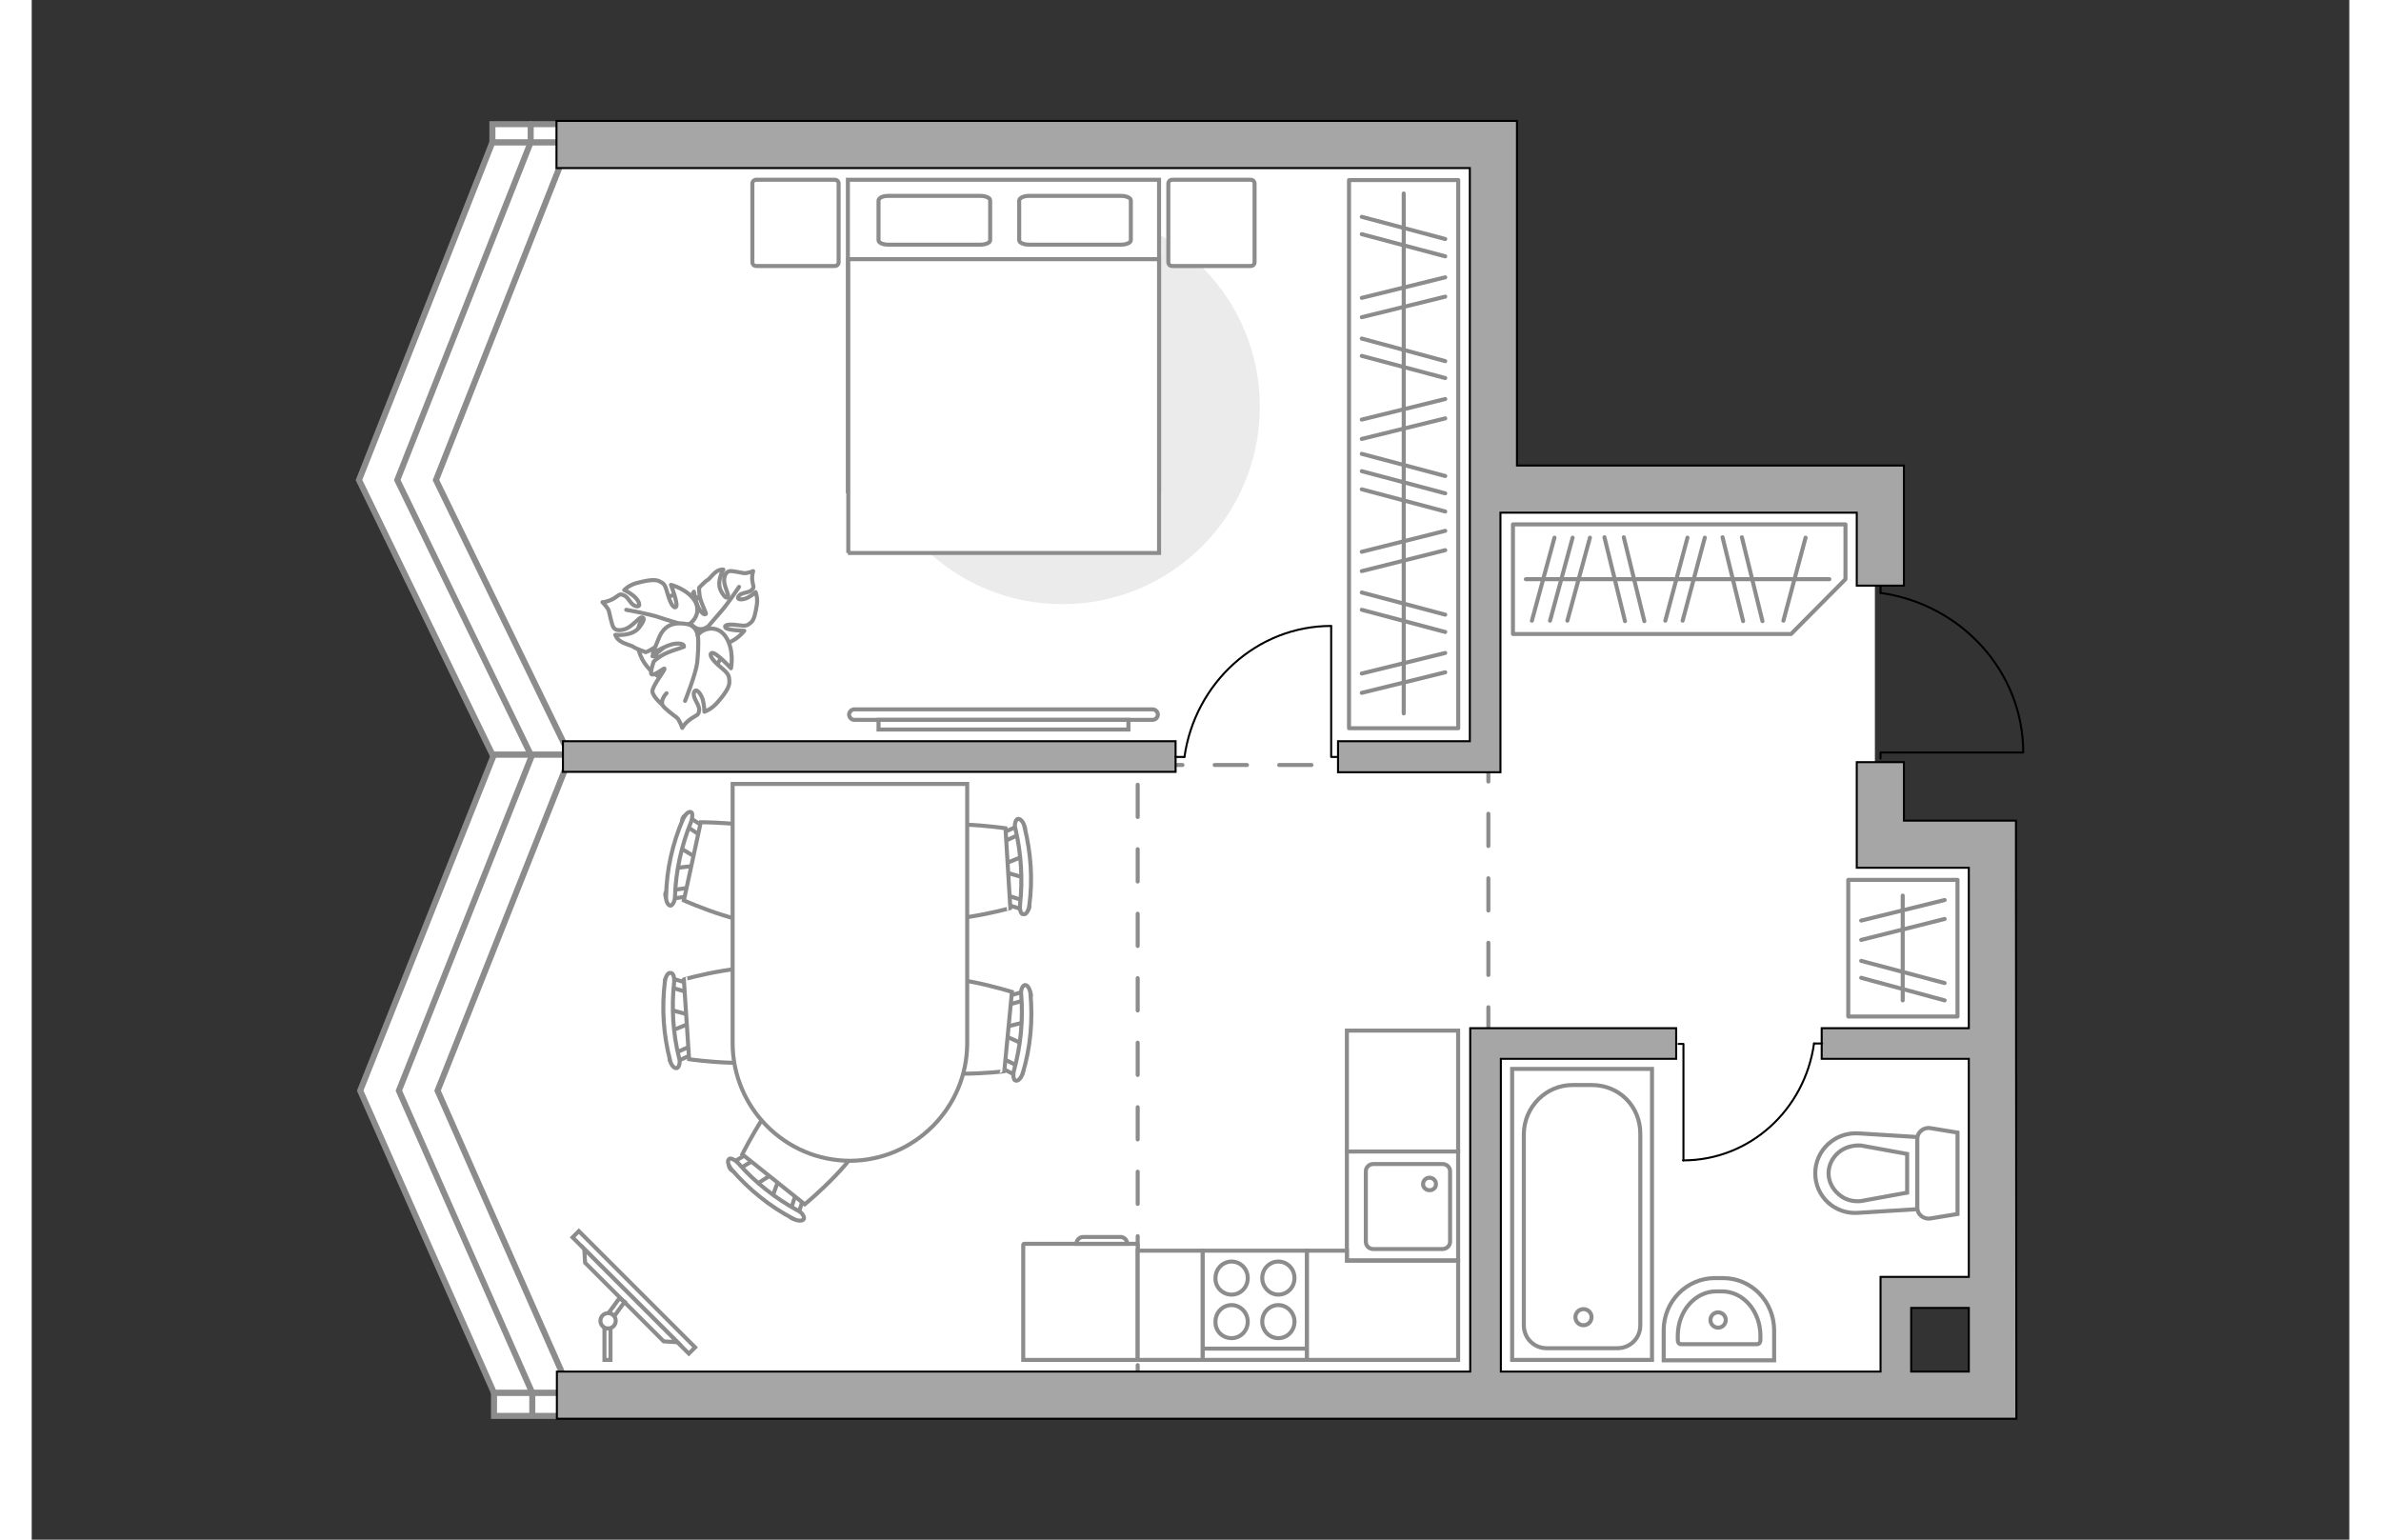 <?xml version="1.0" encoding="utf-8"?>
<!-- Generator: Adobe Illustrator 27.2.0, SVG Export Plug-In . SVG Version: 6.00 Build 0)  -->
<svg version="1.1" xmlns="http://www.w3.org/2000/svg" xmlns:xlink="http://www.w3.org/1999/xlink" x="0px" y="0px"
	 viewBox="0 0 575 382" style="enable-background:new 0 0 575 382;" xml:space="preserve" width="883" height="571">
<rect x="0" y="0" width="575" height="382" fill="#333333" stroke="none"/>
<style type="text/css">
	.st0{fill:#FFFFFF;}
	.st1{fill:#FFFFFF;stroke:#8C8C8C;stroke-width:1.5;stroke-linecap:round;stroke-miterlimit:10;}
	.st2{fill:none;stroke:#8C8C8C;stroke-width:1.5;stroke-miterlimit:10;}
	.st3{fill:#FFFFFF;stroke:#8C8C8C;stroke-miterlimit:10;}
	.st4{fill:none;stroke:#000000;stroke-width:0.5;stroke-linecap:round;stroke-linejoin:round;stroke-miterlimit:10;}
	.st5{fill:none;stroke:#8C8C8C;stroke-linecap:round;stroke-linejoin:round;stroke-miterlimit:10;stroke-dasharray:8;}
	.st6{fill:#A6A6A6;stroke:#000000;stroke-width:0.5;stroke-miterlimit:10;}
	.st7{fill:none;stroke:#8C8C8C;stroke-linecap:round;stroke-linejoin:round;stroke-miterlimit:10;}
	.st8{fill:#EBEBEB;}
	.st9{fill:#FFFFFF;stroke:#8C8C8C;stroke-linecap:round;stroke-linejoin:round;stroke-miterlimit:10;}
</style>
<g id="bg_1_">
	<path class="st0" d="M457.3,191.6l0-69.3l-95.9,0l0-84.7l-233,0l-16.5,37.8L92,119.6l37.4,68.3l-17.2,39.5L92,271.2l37.1,75
		l4.7-0.5l328.7,0v-25c0,0,24,2.2,24,0s0-110.4,0-110.4l-28.8,0L457.3,191.6z"/>
</g>
<g id="windows_1_">
	<g>
		<polygon class="st1" points="133.8,187.2 114.7,187.2 81.5,270.6 114.7,345.6 133.8,345.6 100.7,270.6 		"/>
		<polyline class="st2" points="124.2,187.2 91.1,270.6 124.2,345.6 		"/>
		<rect x="114.7" y="345.6" class="st1" width="19.1" height="5.7"/>
		<line class="st1" x1="124.2" y1="351.2" x2="124.2" y2="345.6"/>
	</g>
	<g>
		<polygon class="st1" points="133.4,35.3 114.3,35.3 81.2,119.1 114.3,187.2 133.4,187.2 100.3,119.1 		"/>
		<polyline class="st2" points="123.8,35.3 90.7,119.1 123.8,187.2 		"/>
		<rect x="114.3" y="30.8" class="st1" width="19.1" height="4.5"/>
		<line class="st1" x1="123.8" y1="35.3" x2="123.8" y2="30.8"/>
	</g>
</g>
<g id="plan">
	<g>
		<path id="Vector_134_00000155147777703545919410000010015883600380795029_" class="st3" d="M417.6,317.1h2c7.1,0,12.7,5.8,12.7,13
			v7.4h-27.4V330C404.9,322.9,410.6,317.1,417.6,317.1z"/>
		<path id="Vector_133_00000147939057337756142530000008692641021578187932_" class="st3" d="M417.9,320.4h1.5c5.2,0,9.5,4.9,9.5,11
			v1.1c0,0.5-0.3,1-0.8,1h-18.9c-0.5,0-0.8-0.4-0.8-1v-1.1C408.4,325.3,412.7,320.4,417.9,320.4z"/>
		<circle class="st3" cx="418.4" cy="327.5" r="1.9"/>
	</g>
	<g>
		<path id="wc_00000147929840778248410310000011850069525874062731_" class="st3" d="M453.8,298"/>
		<g id="Group_26_00000072268528779300575110000017443747828782472855_">
			<path id="Vector_130_00000147206012850079228670000011654560290529703822_" class="st3" d="M467.8,299.6l0-17
				c0-1.7,1.6-3,3.3-2.7l6.7,1.1l0,20.2l-6.7,1.1C469.4,302.6,467.8,301.3,467.8,299.6z"/>
			<path id="Vector_131_00000166661985259571031110000011352058748805033896_" class="st3" d="M442.5,291.1c0-5.7,4.9-10.3,10.8-9.9
				l14.5,0.9v17.9l-14.5,0.9C447.4,301.4,442.5,296.9,442.5,291.1z"/>
			<path id="Vector_132_00000110429806211270838220000017206497841166861988_" class="st3" d="M465.3,286.3l-11.5-2.1
				c-2.1-0.1-4.1,0.5-5.6,1.8c-1.5,1.3-2.4,3.2-2.4,5.1s0.9,3.8,2.4,5.1c1.5,1.4,3.5,2,5.6,1.8l11.5-2.1V286.3z"/>
		</g>
	</g>
	<g>
		<g>
			<path id="Vector_135_00000120529193132317264210000016576114986245767831_" class="st3" d="M402,265.2l0,72.2l-34.7,0l0-72.2
				L402,265.2z"/>
			<path id="Vector_136_00000171678300192723586870000008446437807413669055_" class="st3" d="M382.3,269.2l4.7,0
				c7,0,12.1,5.4,12.1,12.1l0,47.5c0,3.2-2.5,5.7-5.7,5.7l-17.5,0c-3.2,0-5.7-2.5-5.7-5.7l0-47.5
				C370.3,274.6,375.7,269.2,382.3,269.2z"/>
		</g>
		<circle class="st3" cx="385" cy="326.8" r="2"/>
	</g>
	<g>
		<path id="Vector_142_00000141429878279085494050000007307653803942998448_" class="st3" d="M316.4,310.3h-25.9v27.1h25.9V310.3z"
			/>
		<g id="Group_28_00000145751038004283640840000000542761930180733598_">
			<g id="Group_29_00000038378160085888472180000000140588020949127582_">
				<path id="Vector_143_00000070083155897911439550000009986360144780274358_" class="st3" d="M297.7,321.2c2.2,0,4-1.8,4-4.1
					c0-2.3-1.8-4.1-4-4.1c-2.2,0-4,1.8-4,4.1C293.6,319.3,295.4,321.2,297.7,321.2z"/>
				<path id="Vector_144_00000054954473239369737930000006248766171394062225_" class="st3" d="M297.7,332c2.2,0,4-1.8,4-4.1
					c0-2.2-1.8-4.1-4-4.1c-2.2,0-4,1.8-4,4.1C293.6,330.2,295.4,332,297.7,332z"/>
			</g>
			<g id="Group_30_00000035521005802909809150000005664701782837691304_">
				<path id="Vector_145_00000018942986389702832520000002930821340213669808_" class="st3" d="M309.3,321.2c2.2,0,4-1.8,4-4.1
					c0-2.3-1.8-4.1-4-4.1c-2.2,0-4,1.8-4,4.1C305.3,319.3,307.1,321.2,309.3,321.2z"/>
				<path id="Vector_146_00000174599407552375923400000009723598102752872586_" class="st3" d="M309.3,332c2.2,0,4-1.8,4-4.1
					c0-2.2-1.8-4.1-4-4.1c-2.2,0-4,1.8-4,4.1C305.3,330.2,307.1,332,309.3,332z"/>
			</g>
		</g>
		<path id="Vector_147_00000026129491288831392670000009703742613262145423_" class="st3" d="M290.5,334.6h25.6"/>
	</g>
	<g>
		<g id="Group_27_00000037682370931083017190000006378114489677054617_">
			<path id="Vector_140_00000019641667856289117200000007242768808634493072_" class="st3" d="M326.3,285.6l0,27.1l27.6,0l0-27.1
				L326.3,285.6z"/>
		</g>
		<path id="Vector_141_00000024690007709891503220000010734158885692109442_" class="st3" d="M351.9,308.1l0-17.5
			c0-1-0.8-1.8-1.9-1.8l-17.1,0c-1.1,0-1.9,0.8-1.9,1.8l0,17.5c0,1,0.8,1.8,1.9,1.8l17.1,0C351,309.9,351.9,309.1,351.9,308.1z"/>
		<path id="Vector_139_00000054973334451174040300000010134549524689475004_" class="st3" d="M345.2,293.8c0-0.9,0.7-1.6,1.6-1.6
			c0.9,0,1.6,0.7,1.6,1.6c0,0.9-0.7,1.5-1.6,1.5C345.9,295.3,345.2,294.6,345.2,293.8z"/>
	</g>
	<g id="Group_34_00000001629926066373731060000012745268578723684005_">
		<path id="Vector_158_00000168107456671827862260000008200220676267807623_" class="st4" d="M494,186.7l-35.3,0v1.5"/>
		<path id="Vector_159_00000035522458623919483150000011467288042431542161_" class="st4" d="M458.7,144.7l0,2.4"/>
		<path id="Vector_160_00000080925251777825916990000010910431869775814808_" class="st4" d="M458.7,147.1
			c20,2.8,35.4,19.5,35.4,39.6"/>
	</g>
	<polyline class="st5" points="361.4,257.9 361.4,189.8 274.4,189.8 274.4,343.3 	"/>
	<g>
		<path class="st6" d="M492.3,212.1v-8.5h-27.8v-14.5h-11.7v26.2h11.7v0l16.1,0v39.8l-36.5,0l0,7.6l36.5,0l0,54.1l-14.3,0v0l-7.6,0
			l0,23.5h-94.2l0-77.6l43.5,0l0-7.6l-43.5,0v0l-7.6,0l0,85.2l-226.6,0V352l350.4,0l0,0h11.7L492.3,212.1z M466.3,340.3l0-15.8
			l14.3,0v15.8H466.3z"/>
		<polygon class="st6" points="356.8,120.5 356.8,120.5 356.8,122.3 356.8,122.3 356.8,183.9 324.1,183.9 324.1,191.6 356.8,191.6 
			356.8,191.6 364.4,191.6 364.4,127.2 452.8,127.2 452.8,145.3 464.5,145.3 464.5,127.2 464.5,119.1 464.5,115.5 368.5,115.5 
			368.5,30 362.7,30 362.7,30 130.2,30 130.2,41.7 356.8,41.7 		"/>
		<rect x="131.8" y="183.9" class="st6" width="152" height="7.6"/>
	</g>
</g>
<g id="furniture_1_">
	<g id="Group_34_00000003817079638638390650000006014928329522122405_">
		<path id="Vector_158_00000002353418739162597710000004709577827171073941_" class="st4" d="M322.4,155.4l0,32.4h1.4"/>
		<path id="Vector_159_00000178913590206374124060000017440671203826682008_" class="st4" d="M283.8,187.8l2.2,0"/>
		<path id="Vector_160_00000012437897968239593150000006467491359118625958_" class="st4" d="M286,187.8
			c2.6-18.3,17.9-32.5,36.4-32.5"/>
	</g>
	
		<rect x="447.3" y="221.7" transform="matrix(-1.836970e-16 1 -1 -1.836970e-16 699.493 -228.995)" class="st7" width="33.9" height="27.1"/>
	<line class="st7" x1="474.6" y1="243.9" x2="453.9" y2="238.4"/>
	<line class="st7" x1="474.6" y1="248.2" x2="453.9" y2="242.6"/>
	<line class="st7" x1="474.6" y1="228" x2="453.9" y2="233.2"/>
	<line class="st7" x1="474.6" y1="223.3" x2="453.9" y2="228.4"/>
	<line class="st7" x1="464.2" y1="222.2" x2="464.2" y2="248.2"/>
	<line class="st7" x1="410.8" y1="133.4" x2="405.3" y2="154"/>
	<line class="st7" x1="415.1" y1="133.4" x2="409.6" y2="154"/>
	<line class="st7" x1="382.3" y1="133.4" x2="376.7" y2="154"/>
	<line class="st7" x1="377.8" y1="133.4" x2="372.2" y2="154"/>
	<line class="st7" x1="386.6" y1="133.4" x2="381" y2="154"/>
	<line class="st7" x1="395" y1="133.3" x2="400.1" y2="154.1"/>
	<line class="st7" x1="390.2" y1="133.3" x2="395.3" y2="154.1"/>
	<line class="st7" x1="440.1" y1="133.4" x2="434.6" y2="154"/>
	<line class="st7" x1="424.3" y1="133.3" x2="429.4" y2="154.1"/>
	<line class="st7" x1="419.5" y1="133.3" x2="424.6" y2="154.1"/>
	<line class="st7" x1="370.7" y1="143.7" x2="446" y2="143.7"/>
	
		<rect x="272.3" y="99.1" transform="matrix(6.123234e-17 -1 1 6.123234e-17 227.729 452.975)" class="st7" width="136" height="27.1"/>
	<line class="st7" x1="330" y1="88.3" x2="350.7" y2="93.8"/>
	<line class="st7" x1="330" y1="84" x2="350.7" y2="89.6"/>
	<line class="st7" x1="330" y1="116.9" x2="350.7" y2="122.4"/>
	<line class="st7" x1="330" y1="121.4" x2="350.7" y2="126.9"/>
	<line class="st7" x1="330" y1="112.6" x2="350.7" y2="118.1"/>
	<line class="st7" x1="330" y1="104.1" x2="350.7" y2="99"/>
	<line class="st7" x1="330" y1="108.9" x2="350.7" y2="103.8"/>
	<line class="st7" x1="330" y1="58.1" x2="350.7" y2="63.6"/>
	<line class="st7" x1="330" y1="53.8" x2="350.7" y2="59.3"/>
	<line class="st7" x1="330" y1="73.9" x2="350.7" y2="68.8"/>
	<line class="st7" x1="330" y1="78.7" x2="350.7" y2="73.6"/>
	<line class="st7" x1="330" y1="151.3" x2="350.7" y2="156.8"/>
	<line class="st7" x1="330" y1="147" x2="350.7" y2="152.5"/>
	<line class="st7" x1="330" y1="167.1" x2="350.7" y2="162"/>
	<line class="st7" x1="330" y1="171.9" x2="350.7" y2="166.8"/>
	<line class="st7" x1="330" y1="136.9" x2="350.7" y2="131.7"/>
	<line class="st7" x1="330" y1="141.7" x2="350.7" y2="136.5"/>
	<line class="st7" x1="340.4" y1="177" x2="340.4" y2="48"/>
	<path id="Vector_00000125564418688196695370000005804927818145338505_" class="st8" d="M304.7,100.9c0,27.1-21.9,49-49,49
		s-49-21.9-49-49s21.9-49,49-49S304.7,73.8,304.7,100.9z"/>
	<g>
		<path id="Vector_98_00000116232792336465505650000012102964759348118665_" class="st3" d="M279.7,121.9h-77.2V44.6h77.2V121.9z"/>
		<path id="Vector_99_00000036961528813332383060000013153332816454860973_" class="st3" d="M202.5,137.2h77.2V64.3h-68h-9.1v9.9
			V137.2z"/>
		<path id="Vector_100_00000011749941251223131810000001235365988490062756_" class="st7" d="M247.4,48.6h22.9
			c1.3,0,2.4,0.5,2.4,1.1v9.9c0,0.6-1.1,1.1-2.4,1.1h-22.9c-1.3,0-2.4-0.5-2.4-1.1v-9.9C245.1,49.1,246.1,48.6,247.4,48.6z"/>
		<path id="Vector_101_00000151533663663166304750000003684520159317626257_" class="st7" d="M212.5,48.6h22.9
			c1.3,0,2.4,0.5,2.4,1.1v9.9c0,0.6-1.1,1.1-2.4,1.1h-22.9c-1.4,0-2.4-0.5-2.4-1.1v-9.9C210.2,49.1,211.1,48.6,212.5,48.6z"/>
	</g>
	<path id="Vector_5_00000036252129287248388210000004509250108375091615_" class="st9" d="M178.8,65V45.6c0-0.6,0.4-1,1-1h19.4
		c0.6,0,1,0.4,1,1V65c0,0.6-0.4,1-1,1h-19.4C179.2,66,178.8,65.6,178.8,65z"/>
	<path id="Vector_5_00000104708346267930808940000008291414523436338088_" class="st9" d="M282,65V45.6c0-0.6,0.4-1,1-1h19.4
		c0.6,0,1,0.4,1,1V65c0,0.6-0.4,1-1,1H283C282.4,66,282,65.6,282,65z"/>
	<g>
		<path class="st3" d="M278.1,178.6c0.7,0,1.3-0.6,1.3-1.3s-0.6-1.3-1.3-1.3l-74,0c-0.7,0-1.3,0.6-1.3,1.3c0,0.7,0.6,1.3,1.3,1.3
			L278.1,178.6z"/>
		<rect x="210.1" y="178.6" class="st3" width="62" height="2.4"/>
	</g>
	<g>
		<path id="Vector_60_00000119798994751447725740000013095115621308892843_" class="st3" d="M169.6,151.5
			c-3.8-4.7-10.8-5.3-15.4-1.5c-4.7,3.8-5.3,10.8-1.5,15.4c3.8,4.7,10.8,5.3,15.4,1.5C172.8,163,173.5,156.1,169.6,151.5z"/>
		<path class="st9" d="M167.5,155.6c0,0-1.5,1.2-3.2-0.1c-1.7-1.4-2.9-3.1-1.5-5.8c1.3-2.7,1.5-2.9,1.5-2.9s0.5,3.2,1.5,4.6
			c1,1.4,1.5,1,1.5,0.8c0-0.2-1.4-2.9-1.6-4.5c-0.2-1.6-0.1-1.9-0.1-1.9s1.7-1.8,2.1-1.9c0.4-0.2,1.3-1.5,2.2-2.1
			c0.9-0.6,1.7-0.5,1.7-0.5s-1.8,3-0.6,5.3c1.2,2.2,1.7,1.8,1.8,1.3c0.1-0.5-1.1-2.7-1-4.1c0.1-1.4,0.7-2,1.4-2.1
			c0.7-0.1,2.8,0.4,3.5,0.5c0.7,0.1,2.3-0.5,2.3-0.5s-0.4,1-0.2,2.5c0.2,1.5,0.6,1.4-0.2,2.2c-0.8,0.8-2.5,0.5-3.2,1.5
			c-0.7,1,1,1,2.2,0.4c1.2-0.6,2-1.4,2-1.4s0.6,1.4,0.3,3.2c-0.3,1.8-0.6,3.7-1.5,4.4s-1.1,0.9-3.2,0.6c-2.2-0.3-3.5-0.1-3.1,0.6
			c0.4,0.7,4.7,0.8,4.7,0.8s-2.2,2.9-5.3,3.3C168.3,160,167.1,157.1,167.5,155.6z"/>
		<path class="st7" d="M175.5,145.6c0,0-2.8,4.2-4.3,5.9c-1,1.1-2.9,3.4-3.6,4.2c-1.1,1.3-2.6,2.2-4.2,2.8"/>
		<path class="st9" d="M162,155.3c0,0,2,1.1,1.3,3.5c-0.7,2.4-2,4.5-5.5,4.3c-3.6-0.2-3.8-0.3-3.8-0.3s3.2-2,4.2-3.8
			c1-1.7,0.4-2.1,0.2-2c-0.2,0.1-2.5,2.8-4.1,3.8c-1.6,1-2,1-2,1s-2.7-1-3-1.3c-0.3-0.3-2.2-0.7-3.2-1.4c-1.1-0.7-1.3-1.6-1.3-1.6
			s4.1,0.5,5.9-1.8c1.8-2.3,1.1-2.6,0.5-2.5c-0.6,0.1-2.4,2.4-4,2.9c-1.6,0.5-2.5,0.2-2.9-0.5c-0.4-0.7-0.9-3.2-1.1-4
			s-1.6-2.2-1.6-2.2s1.2,0,2.8-0.9c1.5-0.9,1.3-1.3,2.5-0.8c1.2,0.4,1.7,2.5,3.1,2.7c1.4,0.3,0.6-1.5-0.6-2.5
			c-1.2-1-2.4-1.5-2.4-1.5s1.2-1.3,3.3-1.8c2-0.5,4.2-1,5.4-0.4c1.2,0.6,1.4,0.7,2.1,3.2c0.7,2.5,1.6,3.8,2.1,3.1
			c0.5-0.7-1.3-5.4-1.3-5.4s4.1,1,6,4.1C166.3,152.4,163.7,155,162,155.3z"/>
		<path class="st7" d="M147.5,151.3c0,0,5.7,1,8.3,1.9c1.7,0.6,4.9,1.5,6.2,1.9c1.9,0.6,3.6,1.8,4.9,3.3"/>
		<g>
			<path class="st9" d="M157.5,172c-1.2,1.3-1.3,2.4-0.9,3.1c0.5,0.7,2.7,2.4,3.4,2.9s1.4,2.6,1.4,2.6s0.6-1.2,2.2-2.3
				c1.6-1.1,1.8-0.7,2-2.1c0.1-1.4-1.6-2.9-1.3-4.3c0.4-1.5,1.7,0.1,2.2,1.7c0.4,1.6,0.4,3,0.4,3s1.8-0.6,3.3-2.4
				c1.5-1.7,3-3.7,2.9-5.1c-0.1-1.4,0-1.8-2.2-3.6s-3-3.3-2.1-3.5c1-0.2,4.7,3.8,4.7,3.8s0.9-4.5-1.3-7.8c-2.2-3.3-6-2-7-0.3
				c0,0-0.1-2.5-2.8-2.9c-2.7-0.4-5.3-0.1-6.8,3.5c-1.5,3.6-1.5,3.8-1.5,3.8s3.5-2.2,5.6-2.4c2.2-0.2,2.2,0.6,2.1,0.8
				c-0.1,0.1-3.9,1.1-5.6,2.2s-1.9,1.5-1.9,1.5s-1,2.9-0.5,3.1c0.8,0.4,3.1-1.7,3.2-1.4c0.1,0.5-3.1,4.3-3,5.7
				c0.2,1.4,2.5,3.3,2.5,3.3"/>
			<path class="st7" d="M162.1,173.9c0,0,2.6-6.5,3-9.4c0.2-1.9,0.4-4.7,0.2-6.7"/>
		</g>
	</g>
	<g>
		<path id="Vector_8_00000119831183588608095250000002863093651086713771_" class="st3" d="M274.2,308.6l-28,0
			c-0.1,0-0.2,0.1-0.2,0.2v28.6h28.4v-28.6C274.4,308.7,274.3,308.6,274.2,308.6z"/>
		<path id="Vector_9_00000000216856965880113590000013460643328797046699_" class="st3" d="M259.2,308.6h12.6c0-1-0.8-1.7-1.7-1.7
			h-9.2C259.9,306.9,259.2,307.7,259.2,308.6z"/>
	</g>
	<g>
		
			<rect x="129.1" y="319.6" transform="matrix(-0.707 -0.707 0.707 -0.707 28.354 653.075)" class="st3" width="40.8" height="2.2"/>
		<polygon class="st3" points="137.3,313.3 156.8,332.8 160.2,333 137.1,309.9 		"/>
		<g>
			<path class="st3" d="M143,329.6c-0.3,0-0.6-0.1-0.9-0.2v8h1.5v-7.9C143.4,329.5,143.2,329.6,143,329.6z"/>
			<path class="st3" d="M143.1,325.8c0.6,0,1.1,0.3,1.4,0.8l2.6-3.6l-1.3-0.9L143.1,325.8z"/>
		</g>
		<circle class="st3" cx="143" cy="327.7" r="1.9"/>
	</g>
	<g id="Group_34_00000132781539696171275720000005541677689184008108_">
		<path id="Vector_158_00000010993827457649354380000018428075590150770084_" class="st4" d="M409.8,287.9l0-28.9h-1.2"/>
		<path id="Vector_159_00000106129609551685483130000015137481727708322979_" class="st4" d="M444.2,258.9h-2"/>
		<path id="Vector_160_00000034778803740123459230000014953614042809886091_" class="st4" d="M442.2,258.9
			c-2.3,16.4-15.9,29-32.5,29"/>
	</g>
	<rect x="274.4" y="310.3" class="st3" width="16.1" height="27.1"/>
	<polygon class="st3" points="326.3,312.8 326.3,310.3 316.4,310.3 316.4,337.4 325.2,337.4 326.3,337.4 353.9,337.4 353.9,312.8 	
		"/>
	<rect x="326.3" y="255.7" class="st3" width="27.6" height="30"/>
	<polygon class="st7" points="367.5,130.1 367.5,157.3 436.5,157.3 450,143.7 450,130.1 	"/>
	<g>
		<g id="Group_2_00000171719462232555664950000015559425560837990817_">
			<g id="Group_3_00000177452780643488972200000004162989049702054065_">
				<path id="Vector_10_00000117658606495642997530000004530315338742516381_" class="st3" d="M246.4,217.8l-5.6-1.6l-0.1-1.6
					l5.4-2.2L246.4,217.8z"/>
			</g>
			<g id="Group_4_00000106859653855997895460000003175596925884317374_">
				<path id="Vector_11_00000029761997192496490210000010850619398933032071_" class="st3" d="M240.4,207.6c0-0.5,0.3-1,0.6-1l4.4-2
					c0.5-0.2,0.8,0.1,1,0.7c0.2,0.6-0.1,1.3-0.4,1.3l-4.4,2c-0.5,0.2-0.8-0.1-1-0.7C240.4,207.8,240.4,207.8,240.4,207.6z"/>
			</g>
			<g id="Group_5_00000034058103628602936780000011702590236886540723_">
				<path id="Vector_12_00000088811053564486796690000018309411371910739877_" class="st3" d="M241.3,223.3c0-0.2,0-0.2,0-0.3
					c0.1-0.6,0.4-1,0.9-0.8l4.7,1.5c0.5,0.1,0.7,0.7,0.6,1.4c-0.1,0.6-0.4,1-0.9,0.8l-4.7-1.5C241.7,224.2,241.4,223.8,241.3,223.3z
					"/>
			</g>
			<path id="Vector_13_00000075870423972708404340000001404099422814255489_" class="st3" d="M219.6,226.7
				c-3.7-3.2-4.4-16.1-1.2-19.8c3.8-4.3,23.2-1.4,23.2-1.4l1.2,19.8C242.9,225.3,224,230.5,219.6,226.7z"/>
			<path id="Vector_14_00000155144174755499847440000002882418714090704798_" class="st3" d="M245.2,224.6
				c0.7-6.3,0.3-12.8-1.1-18.8c-0.4-1.2,0-2.4,0.5-2.6c0.6-0.2,1.5,0.7,1.7,1.9c1.6,6.4,2.1,13.1,1.2,19.6c-0.2,1.3-0.8,2.3-1.4,2.1
				C245.5,227,245.1,225.9,245.2,224.6z"/>
		</g>
		<g id="Group_2_00000163064332960502931740000011722105673931128478_">
			<g id="Group_3_00000064355619367511703090000017320528339681722784_">
				<path id="Vector_10_00000048478406447167737390000000641946687950003596_" class="st3" d="M160.6,210.2l5,3l-0.3,1.5l-5.8,0.7
					L160.6,210.2z"/>
			</g>
			<g id="Group_4_00000117643387199977655460000006538462499331187097_">
				<path id="Vector_11_00000097486734300058072910000002999596187544267666_" class="st3" d="M163.6,221.6
					c-0.1,0.5-0.5,0.9-0.8,0.8l-4.8,0.7c-0.5,0.1-0.7-0.3-0.8-1s0.4-1.2,0.7-1.1l4.8-0.7c0.5-0.1,0.7,0.3,0.8,1
					C163.7,221.5,163.7,221.5,163.6,221.6z"/>
			</g>
			<g id="Group_5_00000174587120726197225010000001075335524989936769_">
				<path id="Vector_12_00000134240116010921407690000018424580301721321894_" class="st3" d="M167,206.3c0,0.2,0,0.2-0.1,0.3
					c-0.3,0.6-0.7,0.8-1.1,0.6l-4.1-2.7c-0.4-0.3-0.4-0.9-0.2-1.5c0.3-0.6,0.7-0.8,1.1-0.6l4.1,2.7
					C166.9,205.3,167.1,205.8,167,206.3z"/>
			</g>
			<path id="Vector_13_00000138563271161785919450000014334802179667457203_" class="st3" d="M188.8,208.9
				c2.6,4.1-0.1,16.7-4.2,19.4c-4.9,3.1-22.8-4.9-22.8-4.9L166,204C166,204,185.6,204,188.8,208.9z"/>
			<path id="Vector_14_00000018931298288553039650000007758032872133544624_" class="st3" d="M163.6,203.9c-2.4,5.9-3.8,12.2-4,18.5
				c0,1.3-0.7,2.3-1.1,2.3c-0.6,0-1.2-1.1-1.1-2.3c0.1-6.6,1.6-13.2,4.2-19.2c0.6-1.2,1.4-2,2-1.7C164,201.6,164,202.7,163.6,203.9z
				"/>
		</g>
		<g id="Group_2_00000128470179006802187060000004362124481109199007_">
			<g id="Group_3_00000126309049776028652150000012499414265285470882_">
				<path id="Vector_10_00000045593914430267373950000007658450282782203277_" class="st3" d="M158.3,250.5l5.6,1.5l0.1,1.6
					l-5.4,2.2L158.3,250.5z"/>
			</g>
			<g id="Group_4_00000029758562107237805180000010502145520099036075_">
				<path id="Vector_11_00000153695340848522438870000010248065965199631283_" class="st3" d="M164.3,260.7c0,0.5-0.3,1-0.6,1
					l-4.4,2c-0.5,0.2-0.8-0.1-1-0.7c-0.2-0.6,0.1-1.3,0.4-1.3l4.4-2c0.5-0.2,0.8,0.1,1,0.7C164.3,260.5,164.3,260.5,164.3,260.7z"/>
			</g>
			<g id="Group_5_00000032632612372394318270000005743208329100337048_">
				<path id="Vector_12_00000134937718641379991650000009796398569125629570_" class="st3" d="M163.3,245c0,0.2,0,0.2,0,0.3
					c-0.1,0.6-0.4,1-0.9,0.8l-4.7-1.4c-0.5-0.1-0.7-0.7-0.6-1.4c0.1-0.6,0.4-1,0.9-0.8l4.7,1.4C162.9,244,163.2,244.5,163.3,245z"/>
			</g>
			<path id="Vector_13_00000062154380511957013300000004532074506241530511_" class="st3" d="M185,241.5c3.7,3.2,4.5,16.1,1.3,19.8
				c-3.8,4.3-23.2,1.5-23.2,1.5l-1.3-19.8C161.7,243,180.6,237.7,185,241.5z"/>
			<path id="Vector_14_00000025443110711632456680000009594653760370611645_" class="st3" d="M159.4,243.6
				c-0.7,6.4-0.3,12.8,1.2,18.8c0.4,1.2,0,2.4-0.5,2.6c-0.6,0.2-1.5-0.7-1.7-1.9c-1.7-6.4-2.1-13.1-1.3-19.6
				c0.2-1.3,0.8-2.3,1.4-2.1C159.1,241.3,159.5,242.4,159.4,243.6z"/>
		</g>
		<g id="Group_2_00000008827930943448165510000002821456944970427580_">
			<g id="Group_3_00000155847835646929783130000011047758337313509531_">
				<path id="Vector_10_00000085243711186417983330000009954443155522640811_" class="st3" d="M179.5,294l4.9-3.1l1.2,1l-2,5.5
					L179.5,294z"/>
			</g>
			<g id="Group_4_00000111173348375257018630000008890007420358241710_">
				<path id="Vector_11_00000021110437512985683990000016133106697687234989_" class="st3" d="M191.1,296.4c0.4,0.3,0.5,0.8,0.3,1.1
					l-1.5,4.6c-0.2,0.5-0.6,0.5-1.2,0.2c-0.6-0.3-0.9-0.9-0.7-1.2l1.5-4.6c0.2-0.5,0.6-0.5,1.2-0.2
					C190.9,296.3,190.9,296.3,191.1,296.4z"/>
			</g>
			<g id="Group_5_00000032647667417243569260000015986952301388300423_">
				<path id="Vector_12_00000159462190060361922750000010756545210728243879_" class="st3" d="M178.7,286.6c0.1,0.1,0.1,0.1,0.2,0.2
					c0.4,0.5,0.4,1,0,1.2l-4.2,2.5c-0.4,0.3-1,0-1.4-0.5c-0.4-0.5-0.4-1,0-1.2l4.2-2.5C177.8,286.2,178.4,286.3,178.7,286.6z"/>
			</g>
			<path id="Vector_13_00000024684818498908627010000014647178811542192781_" class="st3" d="M190.8,268.2c4.9-0.5,15,7.5,15.5,12.4
				c0.6,5.7-14.5,18.2-14.5,18.2l-15.5-12.4C176.3,286.4,185,268.8,190.8,268.2z"/>
			<path id="Vector_14_00000074420229035150915430000015947071551911442048_" class="st3" d="M175.2,288.5
				c4.2,4.8,9.3,8.8,14.8,11.8c1.2,0.5,1.7,1.6,1.6,2.1c-0.3,0.6-1.5,0.6-2.6,0c-5.8-3-11.1-7.3-15.4-12.3c-0.8-1-1.1-2.1-0.6-2.5
				C173.2,287.2,174.3,287.6,175.2,288.5z"/>
		</g>
		<g id="Group_2_00000170971596656885405690000000605610579493151386_">
			<g id="Group_3_00000079463591764731968230000015349706828346797469_">
				<path id="Vector_10_00000017486648088729074110000016125568425888798900_" class="st3" d="M245.9,259l-5.3-2.4l0.1-1.6l5.7-1.4
					L245.9,259z"/>
			</g>
			<g id="Group_4_00000009581226718419556160000016699115782921961608_">
				<path id="Vector_11_00000142890804270949964490000004489471642606601120_" class="st3" d="M241.6,248c0-0.5,0.4-0.9,0.7-0.9
					l4.7-1.3c0.5-0.1,0.8,0.2,0.9,0.9c0.1,0.6-0.3,1.2-0.6,1.2l-4.7,1.3c-0.5,0.1-0.8-0.2-0.9-0.9
					C241.5,248.2,241.5,248.2,241.6,248z"/>
			</g>
			<g id="Group_5_00000070804081360529280720000003586876920609127816_">
				<path id="Vector_12_00000108291618881758782590000009776809676599960504_" class="st3" d="M240.1,263.7c0-0.2,0-0.2,0-0.3
					c0.2-0.6,0.6-0.9,1-0.7l4.4,2.2c0.5,0.2,0.6,0.8,0.3,1.5c-0.2,0.6-0.6,0.9-1,0.7l-4.4-2.2C240.3,264.6,240,264.1,240.1,263.7z"
					/>
			</g>
			<path id="Vector_13_00000038386110514664087280000015283935173070775184_" class="st3" d="M218.1,263.6
				c-3.1-3.8-1.9-16.6,1.9-19.7c4.5-3.7,23.2,2.2,23.2,2.2l-1.9,19.7C241.3,265.8,221.8,268.1,218.1,263.6z"/>
			<path id="Vector_14_00000029031925461552875240000011651140201692213634_" class="st3" d="M243.7,265.6
				c1.7-6.2,2.3-12.6,1.8-18.8c-0.2-1.3,0.4-2.3,0.9-2.4c0.6-0.1,1.3,0.9,1.4,2.2c0.6,6.5,0,13.3-1.9,19.6c-0.4,1.2-1.1,2.1-1.8,1.9
				C243.6,268,243.4,266.8,243.7,265.6z"/>
		</g>
		<g>
			<g>
				<path class="st3" d="M232.1,258.8v-64.3h-58.2v64.3c0,16,13,29.2,29.2,29.2C219,287.9,232.1,274.9,232.1,258.8z"/>
			</g>
		</g>
	</g>
</g>
<g id="points">
	<path id="g1" class="st6" d="M408.9,144"/>
	<path id="h1" class="st6" d="M411.5,208.7"/>
	<path id="s1" class="st6" d="M423.4,296.2"/>
	<path id="k1" class="st6" d="M258.4,255.6"/>
	<path id="r1" class="st6" d="M236.9,112.6"/>
</g>
</svg>
